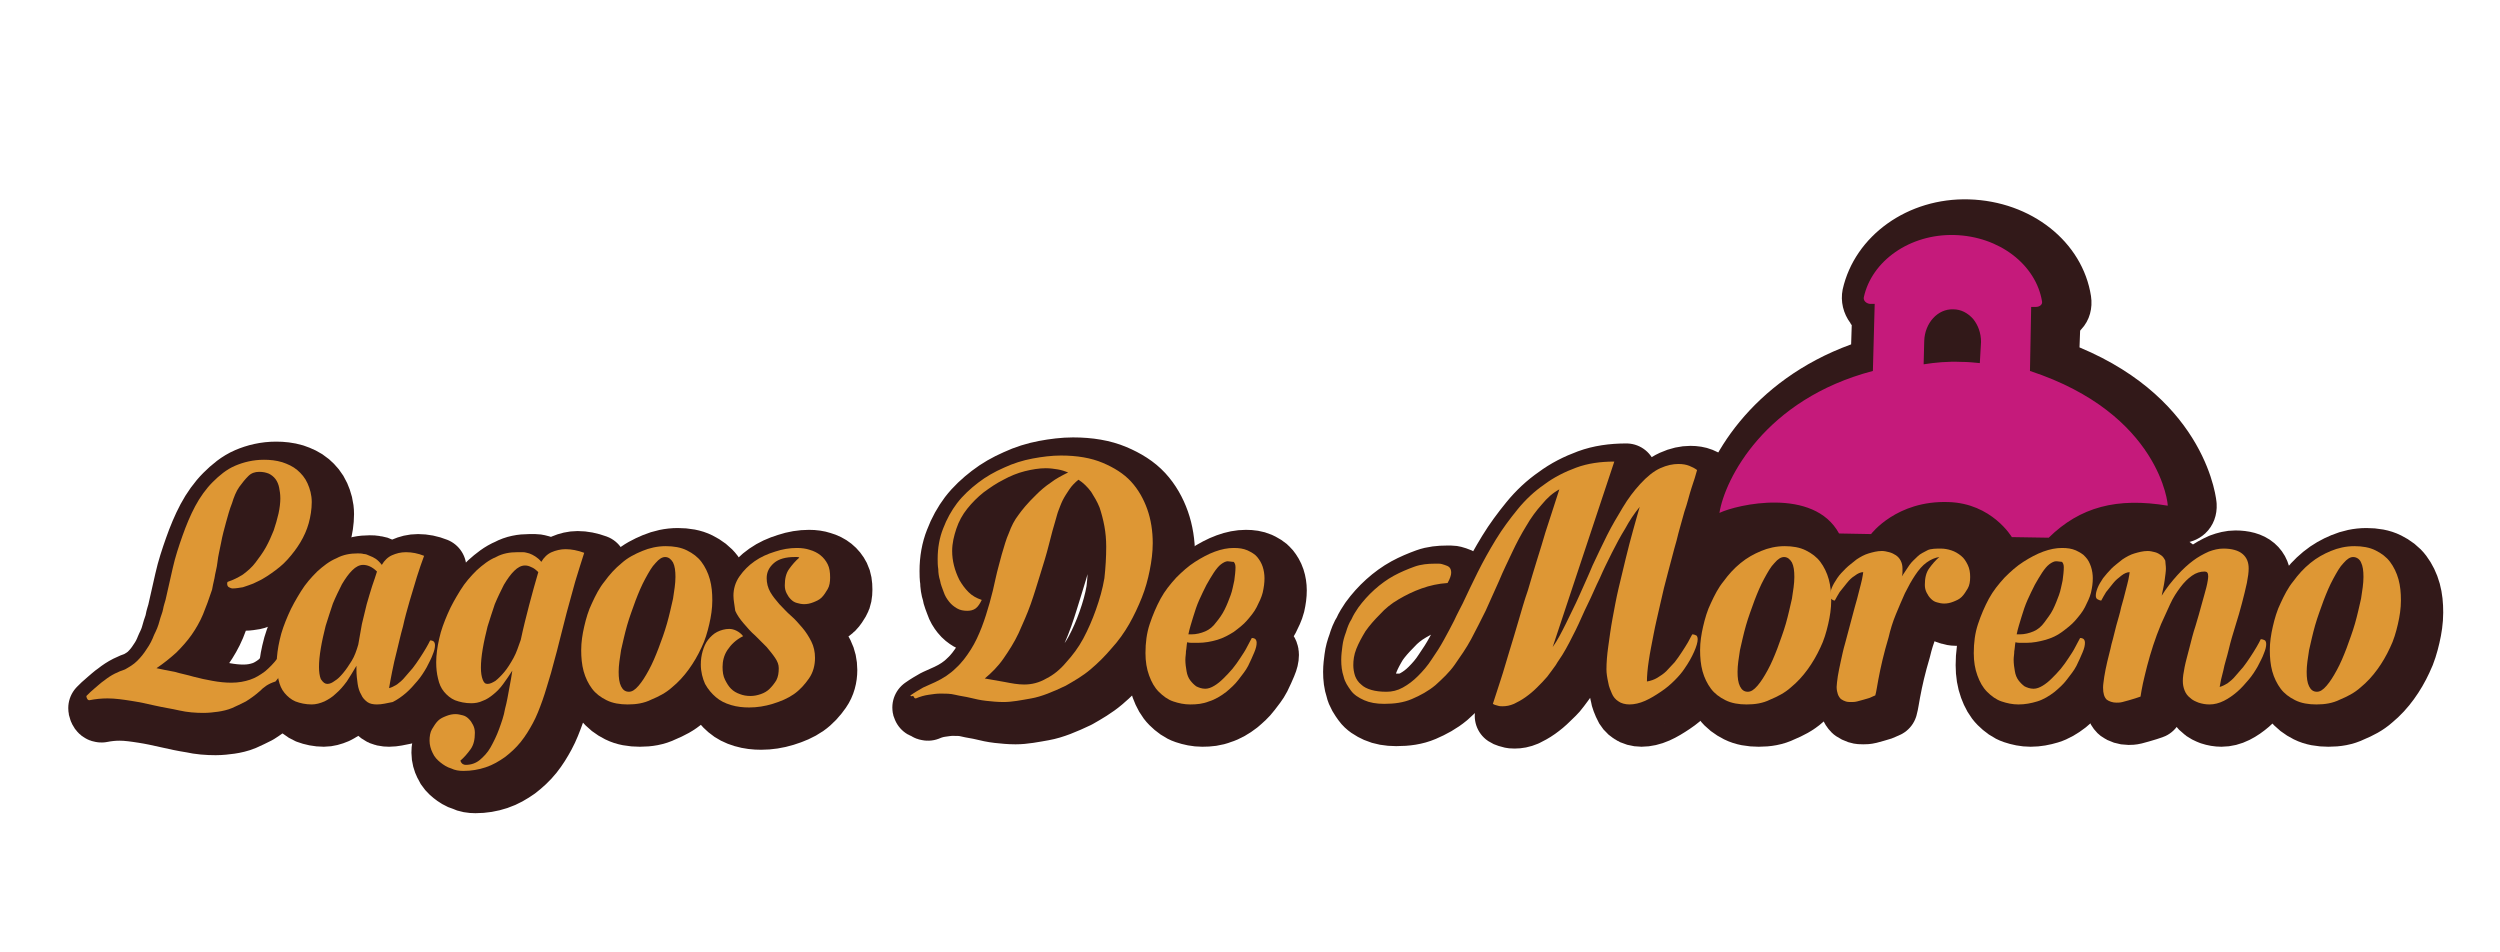 <?xml version="1.0" encoding="utf-8"?>
<!-- Generator: Adobe Illustrator 22.0.1, SVG Export Plug-In . SVG Version: 6.00 Build 0)  -->
<svg version="1.0" id="Capa_1" xmlns="http://www.w3.org/2000/svg" xmlns:xlink="http://www.w3.org/1999/xlink" x="0px" y="0px"
	 viewBox="0 0 413.8 157.5" style="enable-background:new 0 0 413.8 157.5;" xml:space="preserve">
<style type="text/css">
	.st0{fill:#321919;}
	.st1{fill:#321919;stroke:#321919;stroke-width:10;stroke-linecap:round;stroke-linejoin:round;stroke-miterlimit:10;}
	.st2{fill:#DE9734;}
	.st3{fill:#C51A7B;}
</style>
<g>
	<path class="st0" d="M281.2,83.1l1.4,21.8c0,0,65.9-1.3,67.1-1.5c1.2-0.3,6.9-23.1,6.9-23.1L281.2,83.1z"/>
	<path class="st0" d="M306.6,94.2c-2.1-0.1-4.1-1.3-5.1-3.1c-0.8-1.5-3.2-1.9-5-2c-3.3-0.1-6.3,0.8-6.9,1.1
		c-0.9,0.4-1.8,0.6-2.8,0.6c-1.2,0-2.4-0.4-3.4-1.2c-1.8-1.3-2.7-3.5-2.4-5.6c1.2-7.9,8.9-21,25.4-27l0.1-3.2
		c-0.1-0.1-0.2-0.2-0.2-0.3c-1.2-1.6-1.7-3.6-1.3-5.6c2-8.9,10.8-15.2,20.9-14.9c10.3,0.3,18.8,7,20.2,16c0.3,2-0.2,4-1.6,5.5
		c-0.1,0.1-0.2,0.2-0.2,0.3l-0.1,2.7c21.1,8.8,22.7,25.2,22.7,25.9c0.1,1.8-0.5,3.6-1.9,4.9c-1.2,1.1-2.7,1.6-4.2,1.6
		c-0.3,0-0.5,0-0.8-0.1c-1.3-0.2-2.6-0.3-3.8-0.4c-4.6-0.1-7.8,1.1-10.8,4c-1.1,1.1-2.7,1.7-4.3,1.7c0,0-6.1-0.1-6.1-0.1
		c-2-0.1-3.9-1.2-5-2.9c-0.1-0.2-1.9-2.8-5.6-2.9c-5.2-0.2-7.8,2.9-7.9,3c-1.2,1.5-2.9,2.3-4.8,2.3
		C311.9,94.3,306.6,94.2,306.6,94.2"/>
	<g>
		<g>
			<path class="st1" d="M45,116.4c-0.8,0.7-1.5,1.2-2.3,1.7c-0.8,0.4-1.6,0.8-2.3,1.1s-1.6,0.5-2.3,0.6s-1.6,0.2-2.4,0.2
				c-1.3,0-2.7-0.1-4-0.4c-1.3-0.2-2.7-0.5-4-0.8c-1.3-0.3-2.7-0.6-4-0.8c-1.3-0.2-2.6-0.4-3.9-0.4c-1,0-2,0.1-3,0.3
				c-0.2,0-0.3-0.1-0.4-0.3c-0.1-0.2-0.1-0.3-0.1-0.4c0.4-0.4,0.9-0.9,1.4-1.3s1-0.9,1.6-1.3c0.5-0.4,1.1-0.8,1.7-1.1
				c0.6-0.3,1.1-0.5,1.7-0.7c0.7-0.4,1.4-0.8,2-1.4c0.6-0.6,1.1-1.2,1.6-2c0.5-0.7,0.9-1.5,1.2-2.3c0.4-0.8,0.7-1.5,0.9-2.3
				s0.5-1.4,0.6-2s0.3-1.1,0.4-1.5c0.4-1.7,0.8-3.5,1.2-5.3c0.4-1.8,1-3.6,1.6-5.3c0.6-1.7,1.3-3.4,2.1-4.9c0.8-1.5,1.8-2.9,2.9-4
				s2.3-2.1,3.7-2.7s3-1,4.8-1c1,0,2,0.1,3,0.4c0.9,0.3,1.8,0.7,2.5,1.3c0.7,0.6,1.3,1.3,1.7,2.2c0.4,0.9,0.7,1.9,0.7,3.1
				c0,1.2-0.2,2.4-0.5,3.5c-0.3,1.1-0.8,2.2-1.4,3.2s-1.3,1.9-2.1,2.8c-0.8,0.9-1.7,1.6-2.7,2.3c-0.4,0.3-0.9,0.6-1.4,0.9
				c-0.5,0.3-1,0.5-1.6,0.8c-0.5,0.2-1.1,0.4-1.7,0.6c-0.6,0.1-1.2,0.2-1.7,0.2c-0.2,0-0.4-0.1-0.6-0.2c-0.2-0.1-0.3-0.3-0.3-0.6
				c0-0.1,0-0.2,0.1-0.3c0.9-0.3,1.7-0.7,2.5-1.2c0.8-0.6,1.5-1.2,2.1-2s1.2-1.6,1.7-2.5c0.5-0.9,0.9-1.8,1.3-2.8
				c0.3-0.9,0.6-1.9,0.8-2.8c0.2-0.9,0.3-1.8,0.3-2.5c0-0.7-0.1-1.3-0.2-1.8s-0.3-1-0.6-1.4c-0.3-0.4-0.7-0.7-1.1-0.9
				c-0.5-0.2-1-0.3-1.6-0.3c-0.7,0-1.3,0.2-1.8,0.7c-0.5,0.5-1,1.1-1.5,1.8s-0.9,1.7-1.2,2.7c-0.4,1-0.7,2.1-1,3.2s-0.6,2.2-0.8,3.3
				c-0.2,1.1-0.5,2.2-0.6,3.2s-0.4,1.9-0.5,2.7c-0.2,0.8-0.3,1.4-0.4,1.9c-0.5,1.5-1,2.9-1.5,4.1c-0.5,1.2-1.2,2.4-1.9,3.4
				s-1.6,2-2.5,2.9c-1,0.9-2.1,1.8-3.3,2.6c0.9,0.2,1.9,0.4,3,0.6c1,0.3,2.1,0.5,3.1,0.8c1.1,0.3,2.1,0.5,3.2,0.7
				c1.1,0.2,2.1,0.3,3.1,0.3c1.2,0,2.2-0.2,3.1-0.5c0.9-0.3,1.7-0.8,2.5-1.4c0.7-0.6,1.4-1.3,2-2.1c0.6-0.8,1.1-1.7,1.6-2.7
				c0.3,0,0.5,0.1,0.7,0.2c0.1,0.1,0.2,0.3,0.2,0.6c0,0.4-0.1,0.9-0.3,1.5c-0.2,0.6-0.5,1.3-1,2c-0.4,0.7-0.9,1.5-1.5,2.2
				C46.3,115.2,45.6,115.8,45,116.4z"/>
			<path class="st1" d="M64.4,118.6c-0.6,0-1.2-0.1-1.6-0.4c-0.4-0.3-0.8-0.7-1-1.2c-0.3-0.5-0.5-1.1-0.6-1.8
				c-0.1-0.7-0.2-1.5-0.2-2.3v-0.7c-0.5,0.9-1.1,1.8-1.6,2.6c-0.6,0.8-1.1,1.4-1.8,2c-0.6,0.6-1.3,1-1.9,1.3
				c-0.7,0.3-1.4,0.5-2.1,0.5c-1,0-1.9-0.2-2.7-0.5c-0.7-0.3-1.3-0.8-1.8-1.4c-0.5-0.6-0.8-1.3-1-2.2c-0.2-0.8-0.3-1.7-0.3-2.7
				c0-1.2,0.2-2.6,0.5-3.9c0.3-1.4,0.8-2.7,1.4-4.1c0.6-1.4,1.3-2.6,2.1-3.9s1.7-2.3,2.7-3.3c1-0.9,2-1.7,3.2-2.2
				c1.1-0.6,2.3-0.8,3.5-0.8c0.3,0,0.7,0,1,0.1c0.3,0,0.6,0.1,1,0.3c0.3,0.1,0.7,0.3,1,0.5c0.3,0.2,0.7,0.6,1,1
				c0.4-0.7,1-1.3,1.7-1.6c0.7-0.3,1.4-0.5,2.3-0.5c1,0,2,0.2,3,0.6c-0.4,1.1-0.8,2.2-1.2,3.5c-0.4,1.3-0.8,2.7-1.2,4
				c-0.4,1.4-0.8,2.8-1.1,4.2c-0.4,1.4-0.7,2.8-1,4s-0.6,2.4-0.8,3.5c-0.2,1.1-0.4,2-0.5,2.7c0.4-0.1,0.8-0.3,1.3-0.6
				c0.4-0.3,0.9-0.7,1.3-1.2c0.4-0.5,0.9-1,1.3-1.5s0.8-1.1,1.2-1.7c0.4-0.6,0.7-1.1,1-1.6c0.3-0.5,0.5-0.9,0.7-1.3
				c0.3,0,0.5,0.1,0.6,0.2c0.1,0.1,0.2,0.3,0.2,0.6c0,0.4-0.1,0.9-0.4,1.6c-0.2,0.6-0.6,1.3-1,2.1c-0.4,0.7-0.9,1.5-1.5,2.2
				s-1.2,1.4-1.9,2s-1.4,1.1-2.2,1.5C66,118.4,65.2,118.6,64.4,118.6z M56.2,115.2c0.4,0,0.8-0.2,1.2-0.5c0.5-0.3,0.9-0.7,1.4-1.3
				c0.5-0.6,0.9-1.2,1.4-2s0.8-1.7,1.1-2.7c0.2-1.1,0.4-2.3,0.6-3.4c0.3-1.1,0.5-2.2,0.8-3.3c0.3-1.1,0.6-2,0.9-3
				c0.3-0.9,0.6-1.7,0.8-2.4c-0.8-0.8-1.6-1.1-2.3-1.1c-0.6,0-1.2,0.3-1.8,0.9c-0.6,0.6-1.1,1.3-1.7,2.3c-0.5,1-1,2-1.5,3.2
				c-0.4,1.2-0.8,2.4-1.2,3.7c-0.3,1.2-0.6,2.5-0.8,3.7c-0.2,1.2-0.3,2.2-0.3,3.1c0,0.8,0.1,1.5,0.3,2
				C55.5,115,55.8,115.2,56.2,115.2z"/>
			<path class="st1" d="M79.1,128.6c0.9,0,1.7-0.3,2.3-0.8s1.3-1.2,1.8-2.1c0.5-0.9,1-1.9,1.4-3s0.8-2.2,1-3.4
				c0.3-1.1,0.5-2.3,0.7-3.4s0.4-2.1,0.5-2.9c-0.5,0.8-1,1.5-1.5,2.2c-0.5,0.7-1.1,1.3-1.6,1.7c-0.6,0.5-1.2,0.9-1.8,1.1
				c-0.6,0.3-1.3,0.4-1.9,0.4c-1,0-1.9-0.2-2.7-0.5c-0.7-0.3-1.3-0.8-1.8-1.4c-0.5-0.6-0.8-1.3-1-2.2c-0.2-0.8-0.3-1.7-0.3-2.7
				c0-1.2,0.2-2.6,0.5-3.9c0.3-1.4,0.8-2.7,1.4-4.1c0.6-1.4,1.3-2.6,2.1-3.9s1.7-2.3,2.7-3.3c1-0.9,2-1.7,3.2-2.2
				c1.1-0.6,2.3-0.8,3.5-0.8c0.3,0,0.7,0,1,0c0.3,0,0.6,0.1,1,0.2c0.3,0.1,0.7,0.3,1,0.5c0.3,0.2,0.7,0.5,1,0.9
				c0.4-0.7,1-1.3,1.7-1.6c0.7-0.3,1.5-0.5,2.3-0.5c1,0,2,0.2,3.1,0.6c-0.5,1.5-1,3.2-1.5,4.8c-0.5,1.7-0.9,3.4-1.4,5.1
				c-0.4,1.7-0.9,3.4-1.3,5.1c-0.4,1.7-0.9,3.3-1.3,4.9c-0.5,1.6-0.9,3.1-1.4,4.5c-0.5,1.4-1,2.7-1.6,3.8c-0.6,1.1-1.2,2.1-2,3.1
				s-1.7,1.8-2.6,2.5c-1,0.7-2,1.3-3.2,1.7c-1.2,0.4-2.4,0.6-3.7,0.6c-0.7,0-1.4-0.1-2-0.4c-0.7-0.2-1.3-0.6-1.8-1
				c-0.5-0.4-1-0.9-1.3-1.6c-0.3-0.6-0.5-1.3-0.5-2c0-0.7,0.1-1.4,0.4-1.9c0.3-0.5,0.6-1,1-1.4c0.4-0.4,0.9-0.6,1.4-0.8
				c0.5-0.2,1-0.3,1.5-0.3c0.4,0,0.8,0.1,1.2,0.2c0.4,0.1,0.7,0.3,1,0.6c0.3,0.3,0.5,0.6,0.7,1s0.3,0.8,0.3,1.3c0,1.1-0.2,2-0.7,2.7
				c-0.5,0.7-1.1,1.4-1.7,1.9C78.4,128.5,78.8,128.6,79.1,128.6z M88.2,107.9c0.4-1.9,0.9-3.9,1.4-5.8c0.5-1.9,1-3.7,1.5-5.4
				c-0.4-0.4-0.8-0.7-1.1-0.8c-0.4-0.2-0.7-0.3-1.1-0.3c-0.6,0-1.2,0.3-1.8,0.9c-0.6,0.6-1.1,1.3-1.7,2.3c-0.5,1-1,2-1.5,3.2
				c-0.4,1.2-0.8,2.4-1.2,3.7c-0.3,1.2-0.6,2.5-0.8,3.7c-0.2,1.2-0.3,2.2-0.3,3.1c0,0.8,0.1,1.5,0.3,2c0.2,0.5,0.4,0.7,0.8,0.7
				c0.4,0,0.8-0.2,1.3-0.5c0.5-0.4,1-0.9,1.5-1.5c0.5-0.6,1-1.4,1.5-2.3C87.5,110,87.8,109,88.2,107.9z"/>
			<path class="st1" d="M105.9,118.6c-1.3,0-2.5-0.2-3.5-0.7c-1-0.5-1.8-1.1-2.4-1.9c-0.6-0.8-1.1-1.8-1.4-2.9s-0.4-2.3-0.4-3.5
				c0-1.3,0.2-2.6,0.5-3.9c0.3-1.3,0.7-2.7,1.3-3.9c0.6-1.3,1.2-2.5,2.1-3.6c0.8-1.1,1.7-2.1,2.8-3c1-0.9,2.2-1.5,3.4-2
				c1.2-0.5,2.5-0.8,3.9-0.8c1.3,0,2.5,0.2,3.5,0.7c1,0.5,1.8,1.1,2.4,1.9c0.6,0.8,1.1,1.8,1.4,2.9c0.3,1.1,0.4,2.2,0.4,3.5
				c0,1.3-0.2,2.6-0.5,3.9c-0.3,1.3-0.7,2.7-1.3,3.9c-0.6,1.3-1.3,2.5-2.1,3.6c-0.8,1.1-1.7,2.1-2.8,3c-1,0.9-2.2,1.5-3.4,2
				C108.6,118.4,107.3,118.6,105.9,118.6z M112.1,94.2c-0.5,0-1,0.3-1.6,1c-0.6,0.6-1.1,1.5-1.7,2.6s-1.1,2.3-1.6,3.6
				c-0.5,1.4-1,2.7-1.4,4.1c-0.4,1.4-0.7,2.8-1,4.1c-0.2,1.3-0.4,2.5-0.4,3.6c0,1,0.1,1.8,0.4,2.4c0.3,0.6,0.7,0.9,1.3,0.9
				c0.5,0,1-0.3,1.6-1s1.1-1.5,1.7-2.6c0.6-1.1,1.1-2.3,1.6-3.6s1-2.7,1.4-4.1c0.4-1.4,0.7-2.8,1-4.1c0.2-1.3,0.4-2.5,0.4-3.6
				c0-1-0.1-1.8-0.4-2.4C113.1,94.6,112.7,94.2,112.1,94.2z"/>
			<path class="st1" d="M123.4,100.6c0-1.1,0.3-2.2,1-3.2c0.7-1,1.5-1.8,2.5-2.5c1-0.7,2.1-1.2,3.4-1.6c1.2-0.4,2.4-0.6,3.6-0.6
				c0.8,0,1.5,0.1,2.1,0.3c0.7,0.2,1.3,0.5,1.8,0.9c0.5,0.4,0.9,0.9,1.2,1.5c0.3,0.6,0.4,1.3,0.4,2.2c0,0.7-0.1,1.4-0.4,1.9
				c-0.3,0.5-0.6,1-1,1.4c-0.4,0.4-0.9,0.6-1.4,0.8c-0.5,0.2-1,0.3-1.5,0.3c-0.4,0-0.9-0.1-1.2-0.2c-0.4-0.1-0.7-0.3-1-0.6
				c-0.3-0.3-0.5-0.6-0.7-1s-0.3-0.8-0.3-1.3c0-1.1,0.2-2,0.7-2.7c0.5-0.7,1.1-1.4,1.7-1.9c-0.1-0.1-0.3-0.1-0.4-0.1
				c-0.1,0-0.3,0-0.4,0c-1.4,0-2.6,0.3-3.4,1c-0.8,0.7-1.2,1.5-1.2,2.5c0,0.8,0.2,1.6,0.6,2.3c0.4,0.7,0.9,1.3,1.5,2
				c0.6,0.6,1.2,1.3,1.9,1.9s1.3,1.3,1.9,2c0.6,0.7,1.1,1.5,1.5,2.3s0.6,1.7,0.6,2.7c0,1.2-0.3,2.4-1,3.4s-1.5,1.9-2.5,2.6
				c-1,0.7-2.2,1.2-3.5,1.6c-1.3,0.4-2.6,0.6-3.9,0.6c-1,0-2-0.1-3-0.4c-1-0.3-1.8-0.7-2.5-1.3c-0.7-0.6-1.3-1.3-1.8-2.2
				c-0.4-0.9-0.7-2-0.7-3.2c0-0.8,0.1-1.5,0.3-2.2s0.5-1.4,0.9-1.9s0.9-1,1.5-1.3c0.6-0.3,1.3-0.5,2-0.5c0.4,0,0.8,0.1,1.2,0.3
				s0.8,0.5,1.1,0.9c-1.2,0.6-2,1.4-2.6,2.3s-0.8,1.9-0.8,2.8c0,0.8,0.1,1.5,0.4,2.1c0.3,0.6,0.6,1.1,1,1.5c0.4,0.4,0.9,0.7,1.5,0.9
				c0.5,0.2,1.1,0.3,1.7,0.3c0.6,0,1.1-0.1,1.7-0.3c0.6-0.2,1.1-0.5,1.5-0.9c0.4-0.4,0.8-0.9,1.1-1.4c0.3-0.6,0.4-1.2,0.4-2
				c0-0.6-0.2-1.1-0.6-1.7s-0.9-1.2-1.4-1.8c-0.6-0.6-1.2-1.2-1.9-1.9c-0.7-0.6-1.3-1.3-1.9-2c-0.6-0.7-1.1-1.4-1.4-2.1
				C123.6,102.2,123.4,101.4,123.4,100.6z"/>
			<path class="st1" d="M152.7,117.1c0.7-0.5,1.4-0.9,2.1-1.3c0.7-0.3,1.3-0.6,2-0.9c1.3-0.6,2.5-1.4,3.4-2.3c1-0.9,1.8-2,2.5-3.1
				c0.7-1.1,1.3-2.4,1.8-3.7c0.5-1.3,0.9-2.6,1.3-4s0.7-2.7,1-4.1c0.3-1.4,0.7-2.7,1-3.9c0.4-1.3,0.7-2.5,1.2-3.6
				c0.4-1.1,0.9-2.1,1.6-3c0.2-0.3,0.6-0.8,1.1-1.4c0.5-0.6,1.1-1.2,1.8-1.9c0.7-0.7,1.5-1.4,2.4-2c0.9-0.7,1.9-1.2,2.9-1.7
				c-0.5-0.2-1.1-0.4-1.7-0.5c-0.6-0.1-1.3-0.2-2-0.2c-1.1,0-2.3,0.2-3.5,0.5c-1.2,0.3-2.4,0.8-3.5,1.4c-1.2,0.6-2.2,1.3-3.3,2.1
				c-1,0.8-1.9,1.7-2.7,2.7c-0.8,1-1.4,2.1-1.8,3.3c-0.4,1.2-0.7,2.4-0.7,3.7c0,0.8,0.1,1.6,0.3,2.4c0.2,0.8,0.5,1.6,0.9,2.4
				c0.4,0.7,0.9,1.4,1.5,2c0.6,0.6,1.3,1,2.2,1.3c-0.3,0.6-0.6,1.1-1,1.4c-0.4,0.3-0.9,0.4-1.4,0.4c-0.6,0-1.2-0.1-1.7-0.4
				c-0.5-0.3-0.9-0.6-1.3-1.1c-0.4-0.5-0.7-1-0.9-1.6s-0.5-1.2-0.6-1.9c-0.2-0.6-0.3-1.3-0.3-1.9c-0.1-0.6-0.1-1.2-0.1-1.7
				c0-1.8,0.3-3.5,0.9-5c0.6-1.6,1.4-3,2.3-4.2c1-1.3,2.2-2.4,3.5-3.4c1.3-1,2.7-1.8,4.3-2.5c1.5-0.7,3.1-1.2,4.7-1.5
				c1.6-0.3,3.2-0.5,4.7-0.5c2.7,0,5,0.4,6.9,1.2c1.9,0.8,3.5,1.8,4.7,3.1c1.2,1.3,2.1,2.9,2.7,4.6s0.9,3.6,0.9,5.6
				c0,1.5-0.2,3-0.5,4.5c-0.3,1.5-0.7,3-1.3,4.5c-0.6,1.5-1.3,3-2.1,4.4c-0.8,1.4-1.8,2.8-2.9,4c-1.1,1.3-2.2,2.4-3.5,3.5
				s-2.7,1.9-4.1,2.7c-2.1,1-4,1.8-5.7,2.1s-3.2,0.6-4.6,0.6c-1,0-2-0.1-2.9-0.2c-0.9-0.1-1.8-0.3-2.6-0.5c-0.8-0.2-1.7-0.3-2.5-0.5
				s-1.6-0.2-2.4-0.2c-0.7,0-1.3,0.1-2,0.2c-0.7,0.1-1.4,0.3-2.1,0.6c-0.2,0-0.3-0.1-0.3-0.2c-0.1-0.1-0.1-0.2-0.2-0.2
				C152.7,117.3,152.7,117.2,152.7,117.1z M185.1,92.5c0-1.2-0.1-2.3-0.3-3.4c-0.2-1.1-0.5-2.2-0.8-3.1c-0.4-1-0.9-1.8-1.4-2.6
				c-0.6-0.8-1.3-1.5-2.1-2c-0.6,0.5-1.1,1-1.5,1.6c-0.4,0.6-0.8,1.2-1.1,1.8c-0.3,0.6-0.5,1.2-0.7,1.7c-0.2,0.5-0.3,1-0.4,1.3
				c-0.4,1.3-0.8,2.8-1.2,4.4c-0.4,1.6-0.9,3.2-1.4,4.8s-1,3.3-1.6,5c-0.6,1.7-1.3,3.2-2,4.8c-0.7,1.5-1.6,2.9-2.5,4.2
				c-0.9,1.3-2,2.4-3.1,3.3c1.2,0.2,2.3,0.4,3.4,0.6c1,0.2,2.1,0.4,3.1,0.4c1.3,0,2.5-0.3,3.7-1c1.2-0.6,2.3-1.5,3.3-2.7
				c1-1.1,2-2.4,2.8-3.9c0.8-1.5,1.5-3.1,2.1-4.8c0.6-1.7,1.1-3.4,1.4-5.2C185,95.9,185.1,94.2,185.1,92.5z"/>
			<path class="st1" d="M200.3,108.4c-0.3,0-0.6,0-0.9,0c-0.3,0-0.6,0-0.9-0.1c-0.1,0.5-0.1,1-0.2,1.5c0,0.5-0.1,0.9-0.1,1.4
				c0,0.7,0.1,1.3,0.2,1.9c0.1,0.6,0.3,1.1,0.6,1.5c0.3,0.4,0.6,0.7,1,1c0.4,0.2,0.9,0.4,1.5,0.4c0.5,0,1-0.2,1.5-0.5
				c0.5-0.3,1-0.7,1.5-1.2c0.5-0.5,1-1,1.5-1.6s0.9-1.2,1.3-1.8c0.4-0.6,0.8-1.2,1.1-1.8c0.3-0.6,0.6-1.1,0.8-1.5
				c0.3,0,0.5,0.1,0.6,0.2c0.1,0.1,0.2,0.3,0.2,0.6c0,0.4-0.1,0.9-0.4,1.6s-0.6,1.4-1,2.2c-0.4,0.8-1,1.5-1.6,2.3s-1.3,1.4-2,2
				c-0.9,0.7-1.9,1.3-2.9,1.6c-1,0.4-2,0.5-3.1,0.5c-1,0-1.9-0.2-2.8-0.5c-0.9-0.3-1.7-0.9-2.4-1.6c-0.7-0.7-1.2-1.6-1.6-2.7
				c-0.4-1.1-0.6-2.3-0.6-3.7c0-1.7,0.2-3.3,0.7-4.8c0.5-1.5,1.1-2.9,1.8-4.2c0.7-1.3,1.6-2.4,2.6-3.5c1-1,2-1.9,3.1-2.6
				c1.1-0.7,2.2-1.3,3.3-1.7c1.1-0.4,2.1-0.6,3.1-0.6c0.9,0,1.6,0.1,2.3,0.4c0.6,0.3,1.2,0.6,1.6,1.1s0.7,1,0.9,1.6
				c0.2,0.6,0.3,1.3,0.3,1.9c0,0.8-0.1,1.5-0.3,2.4c-0.2,0.8-0.6,1.6-1,2.4c-0.4,0.8-1,1.5-1.6,2.2c-0.6,0.7-1.4,1.3-2.2,1.9
				c-0.8,0.5-1.7,1-2.7,1.3S201.4,108.4,200.3,108.4z M205.2,94.9c-0.3,0-0.7,0.2-1.1,0.5c-0.4,0.3-0.8,0.8-1.2,1.4
				c-0.4,0.6-0.8,1.3-1.2,2c-0.4,0.8-0.8,1.6-1.2,2.5c-0.4,0.9-0.7,1.8-1,2.8c-0.3,1-0.6,1.9-0.8,2.9h0.5c0.8,0,1.6-0.2,2.3-0.5
				s1.3-0.8,1.8-1.5c0.5-0.6,1-1.3,1.4-2.1c0.4-0.8,0.7-1.6,1-2.4c0.3-0.8,0.4-1.6,0.6-2.4c0.1-0.8,0.2-1.5,0.2-2.2
				c0-0.4-0.1-0.7-0.3-0.9C205.8,95,205.5,94.9,205.2,94.9z"/>
			<path class="st1" d="M267.9,112.8c0-1.1,0.1-2.4,0.3-3.8c0.2-1.4,0.4-3,0.7-4.6c0.3-1.6,0.6-3.3,1-5c0.4-1.7,0.8-3.4,1.2-5
				c0.4-1.6,0.8-3.2,1.2-4.6c0.4-1.5,0.8-2.8,1.1-3.9c-0.9,1.1-1.7,2.3-2.4,3.6c-0.8,1.3-1.5,2.6-2.2,4c-0.7,1.4-1.4,2.8-2,4.2
				c-0.7,1.4-1.3,2.9-2,4.3c-0.7,1.4-1.3,2.9-2,4.3c-0.7,1.4-1.4,2.8-2.2,4.1c-0.3,0.5-0.7,1-1.1,1.7c-0.4,0.6-0.9,1.2-1.4,1.9
				s-1.1,1.2-1.7,1.8c-0.6,0.6-1.2,1.1-1.9,1.6s-1.3,0.8-1.9,1.1c-0.7,0.3-1.3,0.4-1.9,0.4c-0.3,0-0.5,0-0.8-0.1
				c-0.3-0.1-0.5-0.1-0.8-0.3c0.4-1.2,0.8-2.5,1.3-4c0.5-1.5,0.9-3,1.4-4.6c0.5-1.6,1-3.3,1.5-5c0.5-1.7,1-3.5,1.6-5.2
				c0.5-1.7,1-3.4,1.5-5c0.5-1.6,1-3.2,1.4-4.6c0.5-1.5,0.9-2.8,1.3-4c0.4-1.2,0.7-2.2,1-3.1c-1.1,0.6-2,1.4-2.9,2.5
				s-1.8,2.2-2.6,3.6c-0.8,1.3-1.6,2.8-2.3,4.3c-0.7,1.5-1.5,3.1-2.2,4.8c-0.7,1.6-1.5,3.3-2.2,4.9c-0.8,1.6-1.6,3.2-2.4,4.7
				c-0.8,1.5-1.8,2.9-2.7,4.2s-2.1,2.4-3.2,3.4c-1.2,1-2.5,1.7-3.9,2.3c-1.4,0.6-2.9,0.8-4.6,0.8c-1.3,0-2.4-0.2-3.3-0.6
				c-0.9-0.4-1.7-0.9-2.2-1.6s-1-1.4-1.2-2.3c-0.3-0.9-0.4-1.8-0.4-2.8c0-0.8,0.1-1.5,0.2-2.3c0.1-0.8,0.3-1.5,0.6-2.3
				c0.2-0.7,0.5-1.5,0.9-2.1c0.3-0.7,0.7-1.3,1.1-1.9c0.8-1.1,1.7-2.1,2.7-3c1-0.9,2.1-1.7,3.2-2.3c1.1-0.6,2.3-1.1,3.4-1.5
				s2.3-0.5,3.3-0.5c0.2,0,0.5,0,0.8,0c0.3,0,0.6,0.1,0.9,0.2c0.3,0.1,0.6,0.2,0.8,0.4s0.3,0.5,0.3,0.9c0,0.4-0.2,1-0.6,1.7
				c-1.5,0.1-2.9,0.4-4.3,0.9s-2.6,1.1-3.8,1.8c-1.2,0.7-2.2,1.5-3.1,2.5c-0.9,0.9-1.7,1.8-2.4,2.8c-0.6,1-1.1,1.9-1.5,2.9
				c-0.4,1-0.5,1.9-0.5,2.7c0,0.6,0.1,1.2,0.3,1.8c0.2,0.5,0.5,1,1,1.4c0.4,0.4,1,0.7,1.7,0.9c0.7,0.2,1.5,0.3,2.5,0.3
				c0.9,0,1.8-0.2,2.7-0.7c0.9-0.5,1.7-1.1,2.5-1.9c0.8-0.8,1.6-1.7,2.3-2.8c0.7-1,1.4-2.1,2-3.2c0.6-1.1,1.2-2.2,1.7-3.2
				c0.5-1.1,1-2,1.4-2.8c0.8-1.7,1.6-3.4,2.5-5.2c0.9-1.8,1.9-3.6,3-5.4c1.1-1.8,2.3-3.4,3.6-5c1.3-1.6,2.8-3,4.4-4.1
				c1.6-1.2,3.4-2.1,5.3-2.8c1.9-0.7,4-1,6.3-1l-10.2,30.7c0.8-1.1,1.5-2.5,2.2-3.9c0.7-1.5,1.5-3,2.2-4.6c0.7-1.6,1.5-3.3,2.2-5
				c0.8-1.7,1.6-3.4,2.4-5c0.8-1.6,1.7-3.1,2.6-4.6s1.8-2.7,2.9-3.9c1.1-1.2,2.2-2.1,3.3-2.6s2.1-0.7,3-0.7c0.7,0,1.3,0.1,1.8,0.3
				c0.5,0.2,0.9,0.4,1.3,0.7c-0.2,0.8-0.5,1.7-0.9,2.9s-0.7,2.6-1.2,4c-0.4,1.5-0.9,3.1-1.3,4.8c-0.5,1.7-0.9,3.4-1.4,5.2
				c-0.5,1.8-0.9,3.5-1.3,5.3c-0.4,1.8-0.8,3.4-1.1,5c-0.3,1.6-0.6,3-0.8,4.4c-0.2,1.3-0.3,2.5-0.3,3.4c0.6-0.1,1.2-0.3,1.7-0.6
				c0.5-0.3,1.1-0.7,1.5-1.1c0.5-0.5,0.9-1,1.4-1.5c0.4-0.5,0.8-1.1,1.2-1.7c0.4-0.6,0.7-1.1,1-1.6c0.3-0.5,0.5-1,0.7-1.3
				c0.3,0,0.5,0.1,0.7,0.2c0.1,0.1,0.2,0.3,0.2,0.6c0,0.5-0.2,1.2-0.6,2.1c-0.4,0.9-0.9,1.8-1.6,2.8c-0.4,0.6-0.9,1.2-1.6,1.9
				c-0.7,0.7-1.4,1.3-2.3,1.9s-1.7,1.1-2.6,1.5c-0.9,0.4-1.8,0.6-2.6,0.6c-0.7,0-1.4-0.2-1.8-0.5c-0.5-0.3-0.9-0.8-1.1-1.3
				s-0.5-1.1-0.6-1.8C268,114.1,267.9,113.4,267.9,112.8z"/>
			<path class="st1" d="M291.1,118.6c-1.3,0-2.5-0.2-3.5-0.7c-1-0.5-1.8-1.1-2.4-1.9c-0.6-0.8-1.1-1.8-1.4-2.9
				c-0.3-1.1-0.4-2.3-0.4-3.5c0-1.3,0.2-2.6,0.5-3.9c0.3-1.3,0.7-2.7,1.3-3.9c0.6-1.3,1.2-2.5,2.1-3.6c0.8-1.1,1.7-2.1,2.8-3
				s2.2-1.5,3.4-2c1.2-0.5,2.5-0.8,3.9-0.8c1.3,0,2.5,0.2,3.5,0.7c1,0.5,1.8,1.1,2.4,1.9c0.6,0.8,1.1,1.8,1.4,2.9
				c0.3,1.1,0.4,2.2,0.4,3.5c0,1.3-0.2,2.6-0.5,3.9c-0.3,1.3-0.7,2.7-1.3,3.9c-0.6,1.3-1.3,2.5-2.1,3.6c-0.8,1.1-1.7,2.1-2.8,3
				c-1,0.9-2.2,1.5-3.4,2C293.8,118.4,292.5,118.6,291.1,118.6z M297.3,94.2c-0.5,0-1,0.3-1.6,1c-0.6,0.6-1.1,1.5-1.7,2.6
				s-1.1,2.3-1.6,3.6c-0.5,1.4-1,2.7-1.4,4.1c-0.4,1.4-0.7,2.8-1,4.1c-0.2,1.3-0.4,2.5-0.4,3.6c0,1,0.1,1.8,0.4,2.4
				c0.3,0.6,0.7,0.9,1.3,0.9c0.5,0,1-0.3,1.6-1s1.1-1.5,1.7-2.6c0.6-1.1,1.1-2.3,1.6-3.6c0.5-1.4,1-2.7,1.4-4.1s0.7-2.8,1-4.1
				c0.2-1.3,0.4-2.5,0.4-3.6c0-1-0.1-1.8-0.4-2.4C298.3,94.6,297.9,94.2,297.3,94.2z"/>
			<path class="st1" d="M323.2,92.8c0.6,0,1.2,0.1,1.8,0.3c0.6,0.2,1.1,0.5,1.6,0.9c0.5,0.4,0.8,0.9,1.1,1.5c0.3,0.6,0.4,1.3,0.4,2
				c0,0.7-0.1,1.4-0.4,1.9c-0.3,0.5-0.6,1-1,1.4c-0.4,0.4-0.9,0.6-1.4,0.8c-0.5,0.2-1,0.3-1.5,0.3c-0.4,0-0.9-0.1-1.2-0.2
				c-0.4-0.1-0.7-0.3-1-0.6c-0.3-0.3-0.5-0.6-0.7-1s-0.3-0.8-0.3-1.3c0-1.1,0.2-2,0.7-2.7c0.5-0.7,1.1-1.4,1.7-1.9
				c-0.7,0.1-1.4,0.4-2.1,0.9c-0.7,0.5-1.3,1.2-1.9,2.1c-0.6,0.9-1.1,1.8-1.7,3c-0.5,1.1-1,2.3-1.5,3.5s-0.9,2.5-1.2,3.8
				c-0.4,1.3-0.7,2.5-1,3.7c-0.3,1.2-0.5,2.3-0.7,3.3c-0.2,1-0.3,1.9-0.5,2.6c-0.2,0.1-0.5,0.2-0.9,0.4c-0.3,0.1-0.7,0.2-1,0.3
				c-0.4,0.1-0.7,0.2-1.1,0.3c-0.4,0.1-0.7,0.1-1,0.1c-0.3,0-0.6,0-0.9-0.1c-0.3-0.1-0.5-0.2-0.8-0.4c-0.2-0.2-0.4-0.5-0.5-0.8
				c-0.1-0.3-0.2-0.7-0.2-1.2c0-0.4,0.1-1,0.2-1.8c0.1-0.7,0.3-1.5,0.5-2.5c0.2-0.9,0.4-1.9,0.7-2.9c0.3-1,0.5-2,0.8-3
				c0.3-1,0.5-2,0.8-3c0.3-1,0.5-1.8,0.7-2.6c0.2-0.8,0.4-1.5,0.5-2c0.1-0.6,0.2-1,0.2-1.2c-0.4,0-0.9,0.2-1.4,0.6
				c-0.5,0.3-0.9,0.7-1.3,1.2c-0.4,0.5-0.8,1-1.2,1.5c-0.3,0.5-0.6,1-0.8,1.4c-0.2,0-0.4-0.1-0.5-0.2c-0.2-0.1-0.3-0.3-0.3-0.6
				c0-0.4,0.1-0.8,0.3-1.3c0.2-0.5,0.5-1,0.9-1.6s0.9-1.1,1.4-1.6s1.2-1,1.8-1.5c0.6-0.4,1.3-0.8,2-1s1.4-0.4,2.2-0.4
				c0.4,0,0.8,0.1,1.2,0.2c0.4,0.1,0.8,0.3,1.1,0.5c0.3,0.2,0.6,0.5,0.8,0.9c0.2,0.4,0.3,0.8,0.3,1.3c0,0.2,0,0.4,0,0.6
				c0,0.2,0,0.4-0.1,0.7c0.4-0.6,0.8-1.2,1.2-1.8c0.4-0.6,0.9-1,1.4-1.5s1.1-0.7,1.6-1S322.6,92.8,323.2,92.8z"/>
			<path class="st1" d="M337.4,108.4c-0.3,0-0.6,0-0.9,0c-0.3,0-0.6,0-0.9-0.1c-0.1,0.5-0.1,1-0.2,1.5c0,0.5-0.1,0.9-0.1,1.4
				c0,0.7,0.1,1.3,0.2,1.9c0.1,0.6,0.3,1.1,0.6,1.5c0.3,0.4,0.6,0.7,1,1c0.4,0.2,0.9,0.4,1.5,0.4c0.5,0,1-0.2,1.5-0.5
				c0.5-0.3,1-0.7,1.5-1.2c0.5-0.5,1-1,1.5-1.6c0.5-0.6,0.9-1.2,1.3-1.8c0.4-0.6,0.8-1.2,1.1-1.8c0.3-0.6,0.6-1.1,0.8-1.5
				c0.3,0,0.5,0.1,0.6,0.2c0.1,0.1,0.2,0.3,0.2,0.6c0,0.4-0.1,0.9-0.4,1.6s-0.6,1.4-1,2.2c-0.4,0.8-1,1.5-1.6,2.3s-1.3,1.4-2,2
				c-0.9,0.7-1.9,1.3-2.9,1.6s-2,0.5-3.1,0.5c-1,0-1.9-0.2-2.8-0.5c-0.9-0.3-1.7-0.9-2.4-1.6c-0.7-0.7-1.2-1.6-1.6-2.7
				c-0.4-1.1-0.6-2.3-0.6-3.7c0-1.7,0.2-3.3,0.7-4.8c0.5-1.5,1.1-2.9,1.8-4.2c0.7-1.3,1.6-2.4,2.6-3.5c1-1,2-1.9,3.1-2.6
				c1.1-0.7,2.2-1.3,3.3-1.7c1.1-0.4,2.1-0.6,3.1-0.6c0.9,0,1.6,0.1,2.3,0.4c0.6,0.3,1.2,0.6,1.6,1.1c0.4,0.4,0.7,1,0.9,1.6
				s0.3,1.3,0.3,1.9c0,0.8-0.1,1.5-0.3,2.4c-0.2,0.8-0.6,1.6-1,2.4c-0.4,0.8-1,1.5-1.6,2.2c-0.6,0.7-1.4,1.3-2.2,1.9s-1.7,1-2.7,1.3
				C339.5,108.2,338.5,108.4,337.4,108.4z M342.3,94.9c-0.3,0-0.7,0.2-1.1,0.5c-0.4,0.3-0.8,0.8-1.2,1.4s-0.8,1.3-1.2,2
				c-0.4,0.8-0.8,1.6-1.2,2.5c-0.4,0.9-0.7,1.8-1,2.8s-0.6,1.9-0.8,2.9h0.5c0.8,0,1.6-0.2,2.3-0.5s1.3-0.8,1.8-1.5s1-1.3,1.4-2.1
				c0.4-0.8,0.7-1.6,1-2.4c0.3-0.8,0.4-1.6,0.6-2.4c0.1-0.8,0.2-1.5,0.2-2.2c0-0.4-0.1-0.7-0.3-0.9C343,95,342.7,94.9,342.3,94.9z"
				/>
			<path class="st1" d="M360.5,96.1c0,0.5-0.1,1.1-0.2,1.9c-0.1,0.8-0.3,1.6-0.5,2.6c0.8-1.3,1.7-2.4,2.6-3.4s1.8-1.8,2.6-2.4
				s1.7-1.1,2.6-1.5c0.8-0.3,1.6-0.5,2.4-0.5c1.4,0,2.5,0.3,3.2,0.9c0.7,0.6,1,1.4,1,2.4c0,0.6-0.1,1.4-0.3,2.4
				c-0.2,1-0.5,2.1-0.8,3.3c-0.3,1.2-0.7,2.5-1.1,3.8c-0.4,1.3-0.8,2.6-1.1,3.9s-0.7,2.4-0.9,3.5c-0.3,1.1-0.5,2-0.6,2.7
				c0.4-0.1,0.8-0.3,1.3-0.6c0.4-0.3,0.9-0.7,1.3-1.2c0.4-0.5,0.9-1,1.3-1.5c0.4-0.5,0.8-1.1,1.2-1.7s0.7-1.1,1-1.6
				c0.3-0.5,0.5-0.9,0.7-1.3c0.3,0,0.5,0.1,0.7,0.2c0.1,0.1,0.2,0.3,0.2,0.6c0,0.4-0.1,0.9-0.4,1.6c-0.2,0.6-0.6,1.3-1,2.1
				c-0.4,0.7-0.9,1.5-1.5,2.2c-0.6,0.7-1.2,1.4-1.9,2c-0.7,0.6-1.4,1.1-2.2,1.5s-1.6,0.6-2.4,0.6c-0.6,0-1.2-0.1-1.8-0.3
				c-0.5-0.2-1-0.4-1.4-0.8c-0.4-0.3-0.7-0.7-0.9-1.2s-0.3-1-0.3-1.6c0-0.6,0.1-1.3,0.3-2.3c0.2-1,0.5-2,0.8-3.2
				c0.3-1.2,0.6-2.4,1-3.6c0.4-1.3,0.7-2.4,1-3.5c0.3-1.1,0.6-2.1,0.8-2.9c0.2-0.8,0.3-1.5,0.3-1.8c0-0.6-0.2-0.8-0.6-0.8
				c-0.7,0-1.4,0.2-2.1,0.7c-0.7,0.5-1.3,1.1-1.9,1.9c-0.6,0.8-1.2,1.7-1.7,2.8c-0.5,1.1-1,2.2-1.5,3.3c-0.5,1.2-0.9,2.3-1.3,3.5
				c-0.4,1.2-0.7,2.3-1,3.4c-0.3,1.1-0.5,2.1-0.7,2.9c-0.2,0.9-0.3,1.6-0.4,2.2c-0.3,0.1-0.6,0.2-0.9,0.3c-0.3,0.1-0.7,0.2-1,0.3
				c-0.4,0.1-0.7,0.2-1.1,0.3c-0.4,0.1-0.7,0.1-1,0.1c-0.6,0-1.2-0.2-1.6-0.5c-0.4-0.4-0.6-1-0.6-2c0-0.5,0.1-1,0.2-1.8
				c0.1-0.7,0.3-1.6,0.5-2.5c0.2-0.9,0.5-1.9,0.7-2.9c0.3-1,0.5-2,0.8-3.1s0.6-2,0.8-3c0.3-1,0.5-1.8,0.7-2.6c0.2-0.8,0.4-1.5,0.5-2
				c0.1-0.6,0.2-1,0.2-1.2c-0.4,0-0.9,0.2-1.4,0.6s-0.9,0.7-1.3,1.2c-0.4,0.5-0.8,1-1.2,1.5c-0.3,0.5-0.6,1-0.8,1.4
				c-0.2,0-0.4-0.1-0.6-0.2c-0.2-0.1-0.3-0.3-0.3-0.6c0-0.4,0.1-0.8,0.3-1.3c0.2-0.5,0.5-1,0.9-1.6c0.4-0.5,0.9-1.1,1.4-1.6
				s1.2-1,1.8-1.5c0.6-0.4,1.3-0.8,2-1s1.4-0.4,2.2-0.4c0.4,0,0.8,0.1,1.2,0.2c0.4,0.1,0.7,0.3,1,0.5c0.3,0.2,0.5,0.5,0.7,0.9
				C360.4,95.2,360.5,95.6,360.5,96.1z"/>
			<path class="st1" d="M385.4,118.6c-1.3,0-2.5-0.2-3.5-0.7c-1-0.5-1.8-1.1-2.4-1.9c-0.6-0.8-1.1-1.8-1.4-2.9
				c-0.3-1.1-0.4-2.3-0.4-3.5c0-1.3,0.2-2.6,0.5-3.9c0.3-1.3,0.7-2.7,1.3-3.9c0.6-1.3,1.2-2.5,2.1-3.6c0.8-1.1,1.7-2.1,2.8-3
				s2.2-1.5,3.4-2c1.2-0.5,2.5-0.8,3.9-0.8c1.3,0,2.5,0.2,3.5,0.7c1,0.5,1.8,1.1,2.4,1.9c0.6,0.8,1.1,1.8,1.4,2.9
				c0.3,1.1,0.4,2.2,0.4,3.5c0,1.3-0.2,2.6-0.5,3.9c-0.3,1.3-0.7,2.7-1.3,3.9c-0.6,1.3-1.3,2.5-2.1,3.6c-0.8,1.1-1.7,2.1-2.8,3
				c-1,0.9-2.2,1.5-3.4,2C388.1,118.4,386.8,118.6,385.4,118.6z M391.5,94.2c-0.5,0-1,0.3-1.6,1c-0.6,0.6-1.1,1.5-1.7,2.6
				s-1.1,2.3-1.6,3.6c-0.5,1.4-1,2.7-1.4,4.1c-0.4,1.4-0.7,2.8-1,4.1c-0.2,1.3-0.4,2.5-0.4,3.6c0,1,0.1,1.8,0.4,2.4
				c0.3,0.6,0.7,0.9,1.3,0.9c0.5,0,1-0.3,1.6-1s1.1-1.5,1.7-2.6c0.6-1.1,1.1-2.3,1.6-3.6c0.5-1.4,1-2.7,1.4-4.1s0.7-2.8,1-4.1
				c0.2-1.3,0.4-2.5,0.4-3.6c0-1-0.1-1.8-0.4-2.4C392.6,94.6,392.1,94.2,391.5,94.2z"/>
		</g>
	</g>
	<g>
		<path class="st2" d="M43,114.4c-0.8,0.7-1.5,1.2-2.3,1.7c-0.8,0.4-1.6,0.8-2.3,1.1s-1.6,0.5-2.3,0.6s-1.6,0.2-2.4,0.2
			c-1.3,0-2.7-0.1-4-0.4s-2.7-0.5-4-0.8c-1.3-0.3-2.7-0.6-4-0.8c-1.3-0.2-2.6-0.4-3.9-0.4c-1,0-2,0.1-3,0.3c-0.2,0-0.3-0.1-0.4-0.3
			c-0.1-0.2-0.1-0.3-0.1-0.4c0.4-0.4,0.9-0.9,1.4-1.3s1-0.9,1.6-1.3c0.5-0.4,1.1-0.8,1.7-1.1c0.6-0.3,1.1-0.5,1.7-0.7
			c0.7-0.4,1.4-0.8,2-1.4c0.6-0.6,1.1-1.2,1.6-2c0.5-0.7,0.9-1.5,1.2-2.3c0.4-0.8,0.7-1.5,0.9-2.3s0.5-1.4,0.6-2s0.3-1.1,0.4-1.5
			c0.4-1.7,0.8-3.5,1.2-5.3c0.4-1.8,1-3.6,1.6-5.3c0.6-1.7,1.3-3.4,2.1-4.9c0.8-1.5,1.8-2.9,2.9-4s2.3-2.1,3.7-2.7s3-1,4.8-1
			c1,0,2,0.1,3,0.4c0.9,0.3,1.8,0.7,2.5,1.3c0.7,0.6,1.3,1.3,1.7,2.2c0.4,0.9,0.7,1.9,0.7,3.1c0,1.2-0.2,2.4-0.5,3.5
			c-0.3,1.1-0.8,2.2-1.4,3.2s-1.3,1.9-2.1,2.8c-0.8,0.9-1.7,1.6-2.7,2.3c-0.4,0.3-0.9,0.6-1.4,0.9c-0.5,0.3-1,0.5-1.6,0.8
			c-0.5,0.2-1.1,0.4-1.7,0.6c-0.6,0.1-1.2,0.2-1.7,0.2c-0.2,0-0.4-0.1-0.6-0.2c-0.2-0.1-0.3-0.3-0.3-0.6c0-0.1,0-0.2,0.1-0.3
			c0.9-0.3,1.7-0.7,2.5-1.2c0.8-0.6,1.5-1.2,2.1-2s1.2-1.6,1.7-2.5c0.5-0.9,0.9-1.8,1.3-2.8c0.3-0.9,0.6-1.9,0.8-2.8
			c0.2-0.9,0.3-1.8,0.3-2.5c0-0.7-0.1-1.3-0.2-1.8s-0.3-1-0.6-1.4c-0.3-0.4-0.7-0.7-1.1-0.9c-0.5-0.2-1-0.3-1.6-0.3
			c-0.7,0-1.3,0.2-1.8,0.7c-0.5,0.5-1,1.1-1.5,1.8s-0.9,1.7-1.2,2.7c-0.4,1-0.7,2.1-1,3.2s-0.6,2.2-0.8,3.3
			c-0.2,1.1-0.5,2.2-0.6,3.2s-0.4,1.9-0.5,2.7c-0.2,0.8-0.3,1.4-0.4,1.9c-0.5,1.5-1,2.9-1.5,4.1c-0.5,1.2-1.2,2.4-1.9,3.4
			s-1.6,2-2.5,2.9c-1,0.9-2.1,1.8-3.3,2.6c0.9,0.2,1.9,0.4,3,0.6c1,0.3,2.1,0.5,3.1,0.8c1.1,0.3,2.1,0.5,3.2,0.7
			c1.1,0.2,2.1,0.3,3.1,0.3c1.2,0,2.2-0.2,3.1-0.5c0.9-0.3,1.7-0.8,2.5-1.4c0.7-0.6,1.4-1.3,2-2.1c0.6-0.8,1.1-1.7,1.6-2.7
			c0.3,0,0.5,0.1,0.7,0.2c0.1,0.1,0.2,0.3,0.2,0.6c0,0.4-0.1,0.9-0.3,1.5c-0.2,0.6-0.5,1.3-1,2c-0.4,0.7-0.9,1.5-1.5,2.2
			C44.3,113.2,43.6,113.8,43,114.4z"/>
		<path class="st2" d="M62.4,116.6c-0.6,0-1.2-0.1-1.6-0.4c-0.4-0.3-0.8-0.7-1-1.2c-0.3-0.5-0.5-1.1-0.6-1.8
			c-0.1-0.7-0.2-1.5-0.2-2.3v-0.7c-0.5,0.9-1.1,1.8-1.6,2.6c-0.6,0.8-1.1,1.4-1.8,2c-0.6,0.6-1.3,1-1.9,1.3
			c-0.7,0.3-1.4,0.5-2.1,0.5c-1,0-1.9-0.2-2.7-0.5c-0.7-0.3-1.3-0.8-1.8-1.4c-0.5-0.6-0.8-1.3-1-2.2c-0.2-0.8-0.3-1.7-0.3-2.7
			c0-1.2,0.2-2.6,0.5-3.9c0.3-1.4,0.8-2.7,1.4-4.1c0.6-1.4,1.3-2.6,2.1-3.9s1.7-2.3,2.7-3.3c1-0.9,2-1.7,3.2-2.2
			c1.1-0.6,2.3-0.8,3.5-0.8c0.3,0,0.7,0,1,0.1c0.3,0,0.6,0.1,1,0.3c0.3,0.1,0.7,0.3,1,0.5c0.3,0.2,0.7,0.6,1,1
			c0.4-0.7,1-1.3,1.7-1.6c0.7-0.3,1.4-0.5,2.3-0.5c1,0,2,0.2,3,0.6c-0.4,1.1-0.8,2.2-1.2,3.5c-0.4,1.3-0.8,2.7-1.2,4
			c-0.4,1.4-0.8,2.8-1.1,4.2c-0.4,1.4-0.7,2.8-1,4s-0.6,2.4-0.8,3.5c-0.2,1.1-0.4,2-0.5,2.7c0.4-0.1,0.8-0.3,1.3-0.6
			c0.4-0.3,0.9-0.7,1.3-1.2c0.4-0.5,0.9-1,1.3-1.5s0.8-1.1,1.2-1.7c0.4-0.6,0.7-1.1,1-1.6c0.3-0.5,0.5-0.9,0.7-1.3
			c0.3,0,0.5,0.1,0.6,0.2c0.1,0.1,0.2,0.3,0.2,0.6c0,0.4-0.1,0.9-0.4,1.6c-0.2,0.6-0.6,1.3-1,2.1c-0.4,0.7-0.9,1.5-1.5,2.2
			s-1.2,1.4-1.9,2s-1.4,1.1-2.2,1.5C64,116.4,63.2,116.6,62.4,116.6z M54.2,113.2c0.4,0,0.8-0.2,1.2-0.5c0.5-0.3,0.9-0.7,1.4-1.3
			c0.5-0.6,0.9-1.2,1.4-2s0.8-1.7,1.1-2.7c0.2-1.1,0.4-2.3,0.6-3.4c0.3-1.1,0.5-2.2,0.8-3.3c0.3-1.1,0.6-2,0.9-3
			c0.3-0.9,0.6-1.7,0.8-2.4c-0.8-0.8-1.6-1.1-2.3-1.1c-0.6,0-1.2,0.3-1.8,0.9c-0.6,0.6-1.1,1.3-1.7,2.3c-0.5,1-1,2-1.5,3.2
			c-0.4,1.2-0.8,2.4-1.2,3.7c-0.3,1.2-0.6,2.5-0.8,3.7c-0.2,1.2-0.3,2.2-0.3,3.1c0,0.8,0.1,1.5,0.3,2
			C53.5,113,53.8,113.2,54.2,113.2z"/>
		<path class="st2" d="M77.1,126.6c0.9,0,1.7-0.3,2.3-0.8s1.3-1.2,1.8-2.1c0.5-0.9,1-1.9,1.4-3s0.8-2.2,1-3.4
			c0.3-1.1,0.5-2.3,0.7-3.4s0.4-2.1,0.5-2.9c-0.5,0.8-1,1.5-1.5,2.2c-0.5,0.7-1.1,1.3-1.6,1.7c-0.6,0.5-1.2,0.9-1.8,1.1
			c-0.6,0.3-1.3,0.4-1.9,0.4c-1,0-1.9-0.2-2.7-0.5c-0.7-0.3-1.3-0.8-1.8-1.4c-0.5-0.6-0.8-1.3-1-2.2c-0.2-0.8-0.3-1.7-0.3-2.7
			c0-1.2,0.2-2.6,0.5-3.9c0.3-1.4,0.8-2.7,1.4-4.1c0.6-1.4,1.3-2.6,2.1-3.9s1.7-2.3,2.7-3.3c1-0.9,2-1.7,3.2-2.2
			c1.1-0.6,2.3-0.8,3.5-0.8c0.3,0,0.7,0,1,0c0.3,0,0.6,0.1,1,0.2c0.3,0.1,0.7,0.3,1,0.5c0.3,0.2,0.7,0.5,1,0.9
			c0.4-0.7,1-1.3,1.7-1.6c0.7-0.3,1.5-0.5,2.3-0.5c1,0,2,0.2,3.1,0.6c-0.5,1.5-1,3.2-1.5,4.8c-0.5,1.7-0.9,3.4-1.4,5.1
			c-0.4,1.7-0.9,3.4-1.3,5.1c-0.4,1.7-0.9,3.3-1.3,4.9c-0.5,1.6-0.9,3.1-1.4,4.5c-0.5,1.4-1,2.7-1.6,3.8c-0.6,1.1-1.2,2.1-2,3.1
			s-1.7,1.8-2.6,2.5c-1,0.7-2,1.3-3.2,1.7c-1.2,0.4-2.4,0.6-3.7,0.6c-0.7,0-1.4-0.1-2-0.4c-0.7-0.2-1.3-0.6-1.8-1
			c-0.5-0.4-1-0.9-1.3-1.6c-0.3-0.6-0.5-1.3-0.5-2c0-0.7,0.1-1.4,0.4-1.9c0.3-0.5,0.6-1,1-1.4c0.4-0.4,0.9-0.6,1.4-0.8
			c0.5-0.2,1-0.3,1.5-0.3c0.4,0,0.8,0.1,1.2,0.2c0.4,0.1,0.7,0.3,1,0.6c0.3,0.3,0.5,0.6,0.7,1s0.3,0.8,0.3,1.3c0,1.1-0.2,2-0.7,2.7
			c-0.5,0.7-1.1,1.4-1.7,1.9C76.4,126.5,76.8,126.6,77.1,126.6z M86.2,105.9c0.4-1.9,0.9-3.9,1.4-5.8c0.5-1.9,1-3.7,1.5-5.4
			c-0.4-0.4-0.8-0.7-1.1-0.8c-0.4-0.2-0.7-0.3-1.1-0.3c-0.6,0-1.2,0.3-1.8,0.9c-0.6,0.6-1.1,1.3-1.7,2.3c-0.5,1-1,2-1.5,3.2
			c-0.4,1.2-0.8,2.4-1.2,3.7c-0.3,1.2-0.6,2.5-0.8,3.7c-0.2,1.2-0.3,2.2-0.3,3.1c0,0.8,0.1,1.5,0.3,2c0.2,0.5,0.4,0.7,0.8,0.7
			c0.4,0,0.8-0.2,1.3-0.5c0.5-0.4,1-0.9,1.5-1.5c0.5-0.6,1-1.4,1.5-2.3C85.5,108,85.8,107,86.2,105.9z"/>
		<path class="st2" d="M103.9,116.6c-1.3,0-2.5-0.2-3.5-0.7c-1-0.5-1.8-1.1-2.4-1.9c-0.6-0.8-1.1-1.8-1.4-2.9s-0.4-2.3-0.4-3.5
			c0-1.3,0.2-2.6,0.5-3.9c0.3-1.3,0.7-2.7,1.3-3.9c0.6-1.3,1.2-2.5,2.1-3.6c0.8-1.1,1.7-2.1,2.8-3c1-0.9,2.2-1.5,3.4-2
			c1.2-0.5,2.5-0.8,3.9-0.8c1.3,0,2.5,0.2,3.5,0.7c1,0.5,1.8,1.1,2.4,1.9c0.6,0.8,1.1,1.8,1.4,2.9c0.3,1.1,0.4,2.2,0.4,3.5
			c0,1.3-0.2,2.6-0.5,3.9c-0.3,1.3-0.7,2.7-1.3,3.9c-0.6,1.3-1.3,2.5-2.1,3.6c-0.8,1.1-1.7,2.1-2.8,3c-1,0.9-2.2,1.5-3.4,2
			C106.6,116.4,105.3,116.6,103.9,116.6z M110.1,92.2c-0.5,0-1,0.3-1.6,1c-0.6,0.6-1.1,1.5-1.7,2.6s-1.1,2.3-1.6,3.6
			c-0.5,1.4-1,2.7-1.4,4.1c-0.4,1.4-0.7,2.8-1,4.1c-0.2,1.3-0.4,2.5-0.4,3.6c0,1,0.1,1.8,0.4,2.4c0.3,0.6,0.7,0.9,1.3,0.9
			c0.5,0,1-0.3,1.6-1s1.1-1.5,1.7-2.6c0.6-1.1,1.1-2.3,1.6-3.6s1-2.7,1.4-4.1c0.4-1.4,0.7-2.8,1-4.1c0.2-1.3,0.4-2.5,0.4-3.6
			c0-1-0.1-1.8-0.4-2.4C111.1,92.6,110.7,92.2,110.1,92.2z"/>
		<path class="st2" d="M121.4,98.6c0-1.1,0.3-2.2,1-3.2c0.7-1,1.5-1.8,2.5-2.5c1-0.7,2.1-1.2,3.4-1.6c1.2-0.4,2.4-0.6,3.6-0.6
			c0.8,0,1.5,0.1,2.1,0.3c0.7,0.2,1.3,0.5,1.8,0.9c0.5,0.4,0.9,0.9,1.2,1.5c0.3,0.6,0.4,1.3,0.4,2.2c0,0.7-0.1,1.4-0.4,1.9
			c-0.3,0.5-0.6,1-1,1.4c-0.4,0.4-0.9,0.6-1.4,0.8c-0.5,0.2-1,0.3-1.5,0.3c-0.4,0-0.9-0.1-1.2-0.2c-0.4-0.1-0.7-0.3-1-0.6
			c-0.3-0.3-0.5-0.6-0.7-1s-0.3-0.8-0.3-1.3c0-1.1,0.2-2,0.7-2.7c0.5-0.7,1.1-1.4,1.7-1.9c-0.1-0.1-0.3-0.1-0.4-0.1
			c-0.1,0-0.3,0-0.4,0c-1.4,0-2.6,0.3-3.4,1c-0.8,0.7-1.2,1.5-1.2,2.5c0,0.8,0.2,1.6,0.6,2.3c0.4,0.7,0.9,1.3,1.5,2
			c0.6,0.6,1.2,1.3,1.9,1.9s1.3,1.3,1.9,2c0.6,0.7,1.1,1.5,1.5,2.3s0.6,1.7,0.6,2.7c0,1.2-0.3,2.4-1,3.4s-1.5,1.9-2.5,2.6
			c-1,0.7-2.2,1.2-3.5,1.6c-1.3,0.4-2.6,0.6-3.9,0.6c-1,0-2-0.1-3-0.4c-1-0.3-1.8-0.7-2.5-1.3c-0.7-0.6-1.3-1.3-1.8-2.2
			c-0.4-0.9-0.7-2-0.7-3.2c0-0.8,0.1-1.5,0.3-2.2s0.5-1.4,0.9-1.9s0.9-1,1.5-1.3c0.6-0.3,1.3-0.5,2-0.5c0.4,0,0.8,0.1,1.2,0.3
			s0.8,0.5,1.1,0.9c-1.2,0.6-2,1.4-2.6,2.3s-0.8,1.9-0.8,2.8c0,0.8,0.1,1.5,0.4,2.1c0.3,0.6,0.6,1.1,1,1.5c0.4,0.4,0.9,0.7,1.5,0.9
			c0.5,0.2,1.1,0.3,1.7,0.3c0.6,0,1.1-0.1,1.7-0.3c0.6-0.2,1.1-0.5,1.5-0.9c0.4-0.4,0.8-0.9,1.1-1.4c0.3-0.6,0.4-1.2,0.4-2
			c0-0.6-0.2-1.1-0.6-1.7s-0.9-1.2-1.4-1.8c-0.6-0.6-1.2-1.2-1.9-1.9c-0.7-0.6-1.3-1.3-1.9-2c-0.6-0.7-1.1-1.4-1.4-2.1
			C121.6,100.2,121.4,99.4,121.4,98.6z"/>
		<path class="st2" d="M150.7,115.1c0.7-0.5,1.4-0.9,2.1-1.3c0.7-0.3,1.3-0.6,2-0.9c1.3-0.6,2.5-1.4,3.4-2.3c1-0.9,1.8-2,2.5-3.1
			c0.7-1.1,1.3-2.4,1.8-3.7c0.5-1.3,0.9-2.6,1.3-4s0.7-2.7,1-4.1c0.3-1.4,0.7-2.7,1-3.9c0.4-1.3,0.7-2.5,1.2-3.6
			c0.4-1.1,0.9-2.1,1.6-3c0.2-0.3,0.6-0.8,1.1-1.4c0.5-0.6,1.1-1.2,1.8-1.9c0.7-0.7,1.5-1.4,2.4-2c0.9-0.7,1.9-1.2,2.9-1.7
			c-0.5-0.2-1.1-0.4-1.7-0.5c-0.6-0.1-1.3-0.2-2-0.2c-1.1,0-2.3,0.2-3.5,0.5c-1.2,0.3-2.4,0.8-3.5,1.4c-1.2,0.6-2.2,1.3-3.3,2.1
			c-1,0.8-1.9,1.7-2.7,2.7c-0.8,1-1.4,2.1-1.8,3.3c-0.4,1.2-0.7,2.4-0.7,3.7c0,0.8,0.1,1.6,0.3,2.4c0.2,0.8,0.5,1.6,0.9,2.4
			c0.4,0.7,0.9,1.4,1.5,2c0.6,0.6,1.3,1,2.2,1.3c-0.3,0.6-0.6,1.1-1,1.4c-0.4,0.3-0.9,0.4-1.4,0.4c-0.6,0-1.2-0.1-1.7-0.4
			c-0.5-0.3-0.9-0.6-1.3-1.1c-0.4-0.5-0.7-1-0.9-1.6s-0.5-1.2-0.6-1.9c-0.2-0.6-0.3-1.3-0.3-1.9c-0.1-0.6-0.1-1.2-0.1-1.7
			c0-1.8,0.3-3.5,0.9-5c0.6-1.6,1.4-3,2.3-4.2c1-1.3,2.2-2.4,3.5-3.4c1.3-1,2.7-1.8,4.3-2.5c1.5-0.7,3.1-1.2,4.7-1.5
			c1.6-0.3,3.2-0.5,4.7-0.5c2.7,0,5,0.4,6.9,1.2c1.9,0.8,3.5,1.8,4.7,3.1c1.2,1.3,2.1,2.9,2.7,4.6s0.9,3.6,0.9,5.6
			c0,1.5-0.2,3-0.5,4.5c-0.3,1.5-0.7,3-1.3,4.5c-0.6,1.5-1.3,3-2.1,4.4c-0.8,1.4-1.8,2.8-2.9,4c-1.1,1.3-2.2,2.4-3.5,3.5
			s-2.7,1.9-4.1,2.7c-2.1,1-4,1.8-5.7,2.1s-3.2,0.6-4.6,0.6c-1,0-2-0.1-2.9-0.2c-0.9-0.1-1.8-0.3-2.6-0.5c-0.8-0.2-1.7-0.3-2.5-0.5
			s-1.6-0.2-2.4-0.2c-0.7,0-1.3,0.1-2,0.2c-0.7,0.1-1.4,0.3-2.1,0.6c-0.2,0-0.3-0.1-0.3-0.2c-0.1-0.1-0.1-0.2-0.2-0.2
			C150.7,115.3,150.7,115.2,150.7,115.1z M183.1,90.5c0-1.2-0.1-2.3-0.3-3.4c-0.2-1.1-0.5-2.2-0.8-3.1c-0.4-1-0.9-1.8-1.4-2.6
			c-0.6-0.8-1.3-1.5-2.1-2c-0.6,0.5-1.1,1-1.5,1.6c-0.4,0.6-0.8,1.2-1.1,1.8c-0.3,0.6-0.5,1.2-0.7,1.7c-0.2,0.5-0.3,1-0.4,1.3
			c-0.4,1.3-0.8,2.8-1.2,4.4c-0.4,1.6-0.9,3.2-1.4,4.8s-1,3.3-1.6,5c-0.6,1.7-1.3,3.2-2,4.8c-0.7,1.5-1.6,2.9-2.5,4.2
			c-0.9,1.3-2,2.4-3.1,3.3c1.2,0.2,2.3,0.4,3.4,0.6c1,0.2,2.1,0.4,3.1,0.4c1.3,0,2.5-0.3,3.7-1c1.2-0.6,2.3-1.5,3.3-2.7
			c1-1.1,2-2.4,2.8-3.9c0.8-1.5,1.5-3.1,2.1-4.8c0.6-1.7,1.1-3.4,1.4-5.2C183,93.9,183.1,92.2,183.1,90.5z"/>
		<path class="st2" d="M198.3,106.4c-0.3,0-0.6,0-0.9,0c-0.3,0-0.6,0-0.9-0.1c-0.1,0.5-0.1,1-0.2,1.5c0,0.5-0.1,0.9-0.1,1.4
			c0,0.7,0.1,1.3,0.2,1.9c0.1,0.6,0.3,1.1,0.6,1.5c0.3,0.4,0.6,0.7,1,1c0.4,0.2,0.9,0.4,1.5,0.4c0.5,0,1-0.2,1.5-0.5
			c0.5-0.3,1-0.7,1.5-1.2c0.5-0.5,1-1,1.5-1.6s0.9-1.2,1.3-1.8c0.4-0.6,0.8-1.2,1.1-1.8c0.3-0.6,0.6-1.1,0.8-1.5
			c0.3,0,0.5,0.1,0.6,0.2c0.1,0.1,0.2,0.3,0.2,0.6c0,0.4-0.1,0.9-0.4,1.6s-0.6,1.4-1,2.2c-0.4,0.8-1,1.5-1.6,2.3s-1.3,1.4-2,2
			c-0.9,0.7-1.9,1.3-2.9,1.6c-1,0.4-2,0.5-3.1,0.5c-1,0-1.9-0.2-2.8-0.5c-0.9-0.3-1.7-0.9-2.4-1.6c-0.7-0.7-1.2-1.6-1.6-2.7
			c-0.4-1.1-0.6-2.3-0.6-3.7c0-1.7,0.2-3.3,0.7-4.8c0.5-1.5,1.1-2.9,1.8-4.2c0.7-1.3,1.6-2.4,2.6-3.5c1-1,2-1.9,3.1-2.6
			c1.1-0.7,2.2-1.3,3.3-1.7c1.1-0.4,2.1-0.6,3.1-0.6c0.9,0,1.6,0.1,2.3,0.4c0.6,0.3,1.2,0.6,1.6,1.1s0.7,1,0.9,1.6
			c0.2,0.6,0.3,1.3,0.3,1.9c0,0.8-0.1,1.5-0.3,2.4c-0.2,0.8-0.6,1.6-1,2.4c-0.4,0.8-1,1.5-1.6,2.2c-0.6,0.7-1.4,1.3-2.2,1.9
			c-0.8,0.5-1.7,1-2.7,1.3S199.4,106.4,198.3,106.4z M203.2,92.9c-0.3,0-0.7,0.2-1.1,0.5c-0.4,0.3-0.8,0.8-1.2,1.4
			c-0.4,0.6-0.8,1.3-1.2,2c-0.4,0.8-0.8,1.6-1.2,2.5c-0.4,0.9-0.7,1.8-1,2.8c-0.3,1-0.6,1.9-0.8,2.9h0.5c0.8,0,1.6-0.2,2.3-0.5
			s1.3-0.8,1.8-1.5c0.5-0.6,1-1.3,1.4-2.1c0.4-0.8,0.7-1.6,1-2.4c0.3-0.8,0.4-1.6,0.6-2.4c0.1-0.8,0.2-1.5,0.2-2.2
			c0-0.4-0.1-0.7-0.3-0.9C203.8,93,203.5,92.9,203.2,92.9z"/>
		<path class="st2" d="M265.9,110.8c0-1.1,0.1-2.4,0.3-3.8c0.2-1.4,0.4-3,0.7-4.6c0.3-1.6,0.6-3.3,1-5c0.4-1.7,0.8-3.4,1.2-5
			c0.4-1.6,0.8-3.2,1.2-4.6c0.4-1.5,0.8-2.8,1.1-3.9c-0.9,1.1-1.7,2.3-2.4,3.6c-0.8,1.3-1.5,2.6-2.2,4c-0.7,1.4-1.4,2.8-2,4.2
			c-0.7,1.4-1.3,2.9-2,4.3c-0.7,1.4-1.3,2.9-2,4.3c-0.7,1.4-1.4,2.8-2.2,4.1c-0.3,0.5-0.7,1-1.1,1.7c-0.4,0.6-0.9,1.2-1.4,1.9
			c-0.5,0.6-1.1,1.2-1.7,1.8c-0.6,0.6-1.2,1.1-1.9,1.6s-1.3,0.8-1.9,1.1c-0.7,0.3-1.3,0.4-1.9,0.4c-0.3,0-0.5,0-0.8-0.1
			c-0.3-0.1-0.5-0.1-0.8-0.3c0.4-1.2,0.8-2.5,1.3-4c0.5-1.5,0.9-3,1.4-4.6c0.5-1.6,1-3.3,1.5-5c0.5-1.7,1-3.5,1.6-5.2
			c0.5-1.7,1-3.4,1.5-5c0.5-1.6,1-3.2,1.4-4.6c0.5-1.5,0.9-2.8,1.3-4c0.4-1.2,0.7-2.2,1-3.1c-1.1,0.6-2,1.4-2.9,2.5
			c-0.9,1-1.8,2.2-2.6,3.6c-0.8,1.3-1.6,2.8-2.3,4.3c-0.7,1.5-1.5,3.1-2.2,4.8c-0.7,1.6-1.5,3.3-2.2,4.9c-0.8,1.6-1.6,3.2-2.4,4.7
			c-0.8,1.5-1.8,2.9-2.7,4.2s-2.1,2.4-3.2,3.4c-1.2,1-2.5,1.7-3.9,2.3c-1.4,0.6-2.9,0.8-4.6,0.8c-1.3,0-2.4-0.2-3.3-0.6
			c-0.9-0.4-1.7-0.9-2.2-1.6s-1-1.4-1.2-2.3c-0.3-0.9-0.4-1.8-0.4-2.8c0-0.8,0.1-1.5,0.2-2.3c0.1-0.8,0.3-1.5,0.6-2.3
			c0.2-0.7,0.5-1.5,0.9-2.1c0.3-0.7,0.7-1.3,1.1-1.9c0.8-1.1,1.7-2.1,2.7-3c1-0.9,2.1-1.7,3.2-2.3c1.1-0.6,2.3-1.1,3.4-1.5
			s2.3-0.5,3.3-0.5c0.2,0,0.5,0,0.8,0c0.3,0,0.6,0.1,0.9,0.2c0.3,0.1,0.6,0.2,0.8,0.4s0.3,0.5,0.3,0.9c0,0.4-0.2,1-0.6,1.7
			c-1.5,0.1-2.9,0.4-4.3,0.9s-2.6,1.1-3.8,1.8c-1.2,0.7-2.2,1.5-3.1,2.5c-0.9,0.9-1.7,1.8-2.4,2.8c-0.6,1-1.1,1.9-1.5,2.9
			c-0.4,1-0.5,1.9-0.5,2.7c0,0.6,0.1,1.2,0.3,1.8c0.2,0.5,0.5,1,1,1.4c0.4,0.4,1,0.7,1.7,0.9c0.7,0.2,1.5,0.3,2.5,0.3
			c0.9,0,1.8-0.2,2.7-0.7c0.9-0.5,1.7-1.1,2.5-1.9c0.8-0.8,1.6-1.7,2.3-2.8c0.7-1,1.4-2.1,2-3.2c0.6-1.1,1.2-2.2,1.7-3.2
			c0.5-1.1,1-2,1.4-2.8c0.8-1.7,1.6-3.4,2.5-5.2c0.9-1.8,1.9-3.6,3-5.4c1.1-1.8,2.3-3.4,3.6-5c1.3-1.6,2.8-3,4.4-4.1
			c1.6-1.2,3.4-2.1,5.3-2.8c1.9-0.7,4-1,6.3-1l-10.2,30.7c0.8-1.1,1.5-2.5,2.2-3.9c0.7-1.5,1.5-3,2.2-4.6c0.7-1.6,1.5-3.3,2.2-5
			c0.8-1.7,1.6-3.4,2.4-5c0.8-1.6,1.7-3.1,2.6-4.6s1.8-2.7,2.9-3.9c1.1-1.2,2.2-2.1,3.3-2.6s2.1-0.7,3-0.7c0.7,0,1.3,0.1,1.8,0.3
			c0.5,0.2,0.9,0.4,1.3,0.7c-0.2,0.8-0.5,1.7-0.9,2.9s-0.7,2.6-1.2,4c-0.4,1.5-0.9,3.1-1.3,4.8c-0.5,1.7-0.9,3.4-1.4,5.2
			c-0.5,1.8-0.9,3.5-1.3,5.3c-0.4,1.8-0.8,3.4-1.1,5c-0.3,1.6-0.6,3-0.8,4.4c-0.2,1.3-0.3,2.5-0.3,3.4c0.6-0.1,1.2-0.3,1.7-0.6
			c0.5-0.3,1.1-0.7,1.5-1.1c0.5-0.5,0.9-1,1.4-1.5c0.4-0.5,0.8-1.1,1.2-1.7c0.4-0.6,0.7-1.1,1-1.6c0.3-0.5,0.5-1,0.7-1.3
			c0.3,0,0.5,0.1,0.7,0.2c0.1,0.1,0.2,0.3,0.2,0.6c0,0.5-0.2,1.2-0.6,2.1c-0.4,0.9-0.9,1.8-1.6,2.8c-0.4,0.6-0.9,1.2-1.6,1.9
			c-0.7,0.7-1.4,1.3-2.3,1.9s-1.7,1.1-2.6,1.5c-0.9,0.4-1.8,0.6-2.6,0.6c-0.7,0-1.4-0.2-1.8-0.5c-0.5-0.3-0.9-0.8-1.1-1.3
			s-0.5-1.1-0.6-1.8C266,112.1,265.9,111.4,265.9,110.8z"/>
		<path class="st2" d="M289.1,116.6c-1.3,0-2.5-0.2-3.5-0.7c-1-0.5-1.8-1.1-2.4-1.9c-0.6-0.8-1.1-1.8-1.4-2.9
			c-0.3-1.1-0.4-2.3-0.4-3.5c0-1.3,0.2-2.6,0.5-3.9c0.3-1.3,0.7-2.7,1.3-3.9c0.6-1.3,1.2-2.5,2.1-3.6c0.8-1.1,1.7-2.1,2.8-3
			s2.2-1.5,3.4-2c1.2-0.5,2.5-0.8,3.9-0.8c1.3,0,2.5,0.2,3.5,0.7c1,0.5,1.8,1.1,2.4,1.9c0.6,0.8,1.1,1.8,1.4,2.9
			c0.3,1.1,0.4,2.2,0.4,3.5c0,1.3-0.2,2.6-0.5,3.9c-0.3,1.3-0.7,2.7-1.3,3.9c-0.6,1.3-1.3,2.5-2.1,3.6c-0.8,1.1-1.7,2.1-2.8,3
			c-1,0.9-2.2,1.5-3.4,2C291.8,116.4,290.5,116.6,289.1,116.6z M295.3,92.2c-0.5,0-1,0.3-1.6,1c-0.6,0.6-1.1,1.5-1.7,2.6
			s-1.1,2.3-1.6,3.6c-0.5,1.4-1,2.7-1.4,4.1c-0.4,1.4-0.7,2.8-1,4.1c-0.2,1.3-0.4,2.5-0.4,3.6c0,1,0.1,1.8,0.4,2.4
			c0.3,0.6,0.7,0.9,1.3,0.9c0.5,0,1-0.3,1.6-1s1.1-1.5,1.7-2.6c0.6-1.1,1.1-2.3,1.6-3.6c0.5-1.4,1-2.7,1.4-4.1s0.7-2.8,1-4.1
			c0.2-1.3,0.4-2.5,0.4-3.6c0-1-0.1-1.8-0.4-2.4C296.3,92.6,295.9,92.2,295.3,92.2z"/>
		<path class="st2" d="M321.2,90.8c0.6,0,1.2,0.1,1.8,0.3c0.6,0.2,1.1,0.5,1.6,0.9c0.5,0.4,0.8,0.9,1.1,1.5c0.3,0.6,0.4,1.3,0.4,2
			c0,0.7-0.1,1.4-0.4,1.9c-0.3,0.5-0.6,1-1,1.4c-0.4,0.4-0.9,0.6-1.4,0.8c-0.5,0.2-1,0.3-1.5,0.3c-0.4,0-0.9-0.1-1.2-0.2
			c-0.4-0.1-0.7-0.3-1-0.6c-0.3-0.3-0.5-0.6-0.7-1s-0.3-0.8-0.3-1.3c0-1.1,0.2-2,0.7-2.7c0.5-0.7,1.1-1.4,1.7-1.9
			c-0.7,0.1-1.4,0.4-2.1,0.9c-0.7,0.5-1.3,1.2-1.9,2.1c-0.6,0.9-1.1,1.8-1.7,3c-0.5,1.1-1,2.3-1.5,3.5s-0.9,2.5-1.2,3.8
			c-0.4,1.3-0.7,2.5-1,3.7c-0.3,1.2-0.5,2.3-0.7,3.3c-0.2,1-0.3,1.9-0.5,2.6c-0.2,0.1-0.5,0.2-0.9,0.4c-0.3,0.1-0.7,0.2-1,0.3
			c-0.4,0.1-0.7,0.2-1.1,0.3c-0.4,0.1-0.7,0.1-1,0.1c-0.3,0-0.6,0-0.9-0.1c-0.3-0.1-0.5-0.2-0.8-0.4c-0.2-0.2-0.4-0.5-0.5-0.8
			c-0.1-0.3-0.2-0.7-0.2-1.2c0-0.4,0.1-1,0.2-1.8c0.1-0.7,0.3-1.5,0.5-2.5c0.2-0.9,0.4-1.9,0.7-2.9c0.3-1,0.5-2,0.8-3
			c0.3-1,0.5-2,0.8-3c0.3-1,0.5-1.8,0.7-2.6c0.2-0.8,0.4-1.5,0.5-2c0.1-0.6,0.2-1,0.2-1.2c-0.4,0-0.9,0.2-1.4,0.6
			c-0.5,0.3-0.9,0.7-1.3,1.2c-0.4,0.5-0.8,1-1.2,1.5c-0.3,0.5-0.6,1-0.8,1.4c-0.2,0-0.4-0.1-0.5-0.2c-0.2-0.1-0.3-0.3-0.3-0.6
			c0-0.4,0.1-0.8,0.3-1.3c0.2-0.5,0.5-1,0.9-1.6s0.9-1.1,1.4-1.6s1.2-1,1.8-1.5c0.6-0.4,1.3-0.8,2-1s1.4-0.4,2.2-0.4
			c0.4,0,0.8,0.1,1.2,0.2c0.4,0.1,0.8,0.3,1.1,0.5c0.3,0.2,0.6,0.5,0.8,0.9c0.2,0.4,0.3,0.8,0.3,1.3c0,0.2,0,0.4,0,0.6
			c0,0.2,0,0.4-0.1,0.7c0.4-0.6,0.8-1.2,1.2-1.8c0.4-0.6,0.9-1,1.4-1.5s1.1-0.7,1.6-1S320.6,90.8,321.2,90.8z"/>
		<path class="st2" d="M335.4,106.4c-0.3,0-0.6,0-0.9,0c-0.3,0-0.6,0-0.9-0.1c-0.1,0.5-0.1,1-0.2,1.5c0,0.5-0.1,0.9-0.1,1.4
			c0,0.7,0.1,1.3,0.2,1.9c0.1,0.6,0.3,1.1,0.6,1.5c0.3,0.4,0.6,0.7,1,1c0.4,0.2,0.9,0.4,1.5,0.4c0.5,0,1-0.2,1.5-0.5
			c0.5-0.3,1-0.7,1.5-1.2c0.5-0.5,1-1,1.5-1.6c0.5-0.6,0.9-1.2,1.3-1.8c0.4-0.6,0.8-1.2,1.1-1.8c0.3-0.6,0.6-1.1,0.8-1.5
			c0.3,0,0.5,0.1,0.6,0.2c0.1,0.1,0.2,0.3,0.2,0.6c0,0.4-0.1,0.9-0.4,1.6s-0.6,1.4-1,2.2c-0.4,0.8-1,1.5-1.6,2.3s-1.3,1.4-2,2
			c-0.9,0.7-1.9,1.3-2.9,1.6s-2,0.5-3.1,0.5c-1,0-1.9-0.2-2.8-0.5c-0.9-0.3-1.7-0.9-2.4-1.6c-0.7-0.7-1.2-1.6-1.6-2.7
			c-0.4-1.1-0.6-2.3-0.6-3.7c0-1.7,0.2-3.3,0.7-4.8c0.5-1.5,1.1-2.9,1.8-4.2c0.7-1.3,1.6-2.4,2.6-3.5c1-1,2-1.9,3.1-2.6
			c1.1-0.7,2.2-1.3,3.3-1.7c1.1-0.4,2.1-0.6,3.1-0.6c0.9,0,1.6,0.1,2.3,0.4c0.6,0.3,1.2,0.6,1.6,1.1c0.4,0.4,0.7,1,0.9,1.6
			s0.3,1.3,0.3,1.9c0,0.8-0.1,1.5-0.3,2.4c-0.2,0.8-0.6,1.6-1,2.4c-0.4,0.8-1,1.5-1.6,2.2c-0.6,0.7-1.4,1.3-2.2,1.9s-1.7,1-2.7,1.3
			C337.5,106.2,336.5,106.4,335.4,106.4z M340.3,92.9c-0.3,0-0.7,0.2-1.1,0.5c-0.4,0.3-0.8,0.8-1.2,1.4s-0.8,1.3-1.2,2
			c-0.4,0.8-0.8,1.6-1.2,2.5c-0.4,0.9-0.7,1.8-1,2.8s-0.6,1.9-0.8,2.9h0.5c0.8,0,1.6-0.2,2.3-0.5s1.3-0.8,1.8-1.5s1-1.3,1.4-2.1
			c0.4-0.8,0.7-1.6,1-2.4c0.3-0.8,0.4-1.6,0.6-2.4c0.1-0.8,0.2-1.5,0.2-2.2c0-0.4-0.1-0.7-0.3-0.9C341,93,340.7,92.9,340.3,92.9z"/>
		<path class="st2" d="M358.5,94.1c0,0.5-0.1,1.1-0.2,1.9c-0.1,0.8-0.3,1.6-0.5,2.6c0.8-1.3,1.7-2.4,2.6-3.4s1.8-1.8,2.6-2.4
			s1.7-1.1,2.6-1.5c0.8-0.3,1.6-0.5,2.4-0.5c1.4,0,2.5,0.3,3.2,0.9c0.7,0.6,1,1.4,1,2.4c0,0.6-0.1,1.4-0.3,2.4
			c-0.2,1-0.5,2.1-0.8,3.3c-0.3,1.2-0.7,2.5-1.1,3.8c-0.4,1.3-0.8,2.6-1.1,3.9s-0.7,2.4-0.9,3.5c-0.3,1.1-0.5,2-0.6,2.7
			c0.4-0.1,0.8-0.3,1.3-0.6c0.4-0.3,0.9-0.7,1.3-1.2c0.4-0.5,0.9-1,1.3-1.5c0.4-0.5,0.8-1.1,1.2-1.7s0.7-1.1,1-1.6
			c0.3-0.5,0.5-0.9,0.7-1.3c0.3,0,0.5,0.1,0.7,0.2c0.1,0.1,0.2,0.3,0.2,0.6c0,0.4-0.1,0.9-0.4,1.6c-0.2,0.6-0.6,1.3-1,2.1
			c-0.4,0.7-0.9,1.5-1.5,2.2c-0.6,0.7-1.2,1.4-1.9,2c-0.7,0.6-1.4,1.1-2.2,1.5s-1.6,0.6-2.4,0.6c-0.6,0-1.2-0.1-1.8-0.3
			c-0.5-0.2-1-0.4-1.4-0.8c-0.4-0.3-0.7-0.7-0.9-1.2s-0.3-1-0.3-1.6c0-0.6,0.1-1.3,0.3-2.3c0.2-1,0.5-2,0.8-3.2
			c0.3-1.2,0.6-2.4,1-3.6c0.4-1.3,0.7-2.4,1-3.5c0.3-1.1,0.6-2.1,0.8-2.9c0.2-0.8,0.3-1.5,0.3-1.8c0-0.6-0.2-0.8-0.6-0.8
			c-0.7,0-1.4,0.2-2.1,0.7c-0.7,0.5-1.3,1.1-1.9,1.9c-0.6,0.8-1.2,1.7-1.7,2.8c-0.5,1.1-1,2.2-1.5,3.3c-0.5,1.2-0.9,2.3-1.3,3.5
			c-0.4,1.2-0.7,2.3-1,3.4c-0.3,1.1-0.5,2.1-0.7,2.9c-0.2,0.9-0.3,1.6-0.4,2.2c-0.3,0.1-0.6,0.2-0.9,0.3c-0.3,0.1-0.7,0.2-1,0.3
			c-0.4,0.1-0.7,0.2-1.1,0.3c-0.4,0.1-0.7,0.1-1,0.1c-0.6,0-1.2-0.2-1.6-0.5c-0.4-0.4-0.6-1-0.6-2c0-0.5,0.1-1,0.2-1.8
			c0.1-0.7,0.3-1.6,0.5-2.5c0.2-0.9,0.5-1.9,0.7-2.9c0.3-1,0.5-2,0.8-3.1s0.6-2,0.8-3c0.3-1,0.5-1.8,0.7-2.6c0.2-0.8,0.4-1.5,0.5-2
			c0.1-0.6,0.2-1,0.2-1.2c-0.4,0-0.9,0.2-1.4,0.6s-0.9,0.7-1.3,1.2c-0.4,0.5-0.8,1-1.2,1.5c-0.3,0.5-0.6,1-0.8,1.4
			c-0.2,0-0.4-0.1-0.6-0.2c-0.2-0.1-0.3-0.3-0.3-0.6c0-0.4,0.1-0.8,0.3-1.3c0.2-0.5,0.5-1,0.9-1.6c0.4-0.5,0.9-1.1,1.4-1.6
			s1.2-1,1.8-1.5c0.6-0.4,1.3-0.8,2-1s1.4-0.4,2.2-0.4c0.4,0,0.8,0.1,1.2,0.2c0.4,0.1,0.7,0.3,1,0.5c0.3,0.2,0.5,0.5,0.7,0.9
			C358.4,93.2,358.5,93.6,358.5,94.1z"/>
		<path class="st2" d="M383.4,116.6c-1.3,0-2.5-0.2-3.5-0.7c-1-0.5-1.8-1.1-2.4-1.9c-0.6-0.8-1.1-1.8-1.4-2.9
			c-0.3-1.1-0.4-2.3-0.4-3.5c0-1.3,0.2-2.6,0.5-3.9c0.3-1.3,0.7-2.7,1.3-3.9c0.6-1.3,1.2-2.5,2.1-3.6c0.8-1.1,1.7-2.1,2.8-3
			s2.2-1.5,3.4-2c1.2-0.5,2.5-0.8,3.9-0.8c1.3,0,2.5,0.2,3.5,0.7c1,0.5,1.8,1.1,2.4,1.9c0.6,0.8,1.1,1.8,1.4,2.9
			c0.3,1.1,0.4,2.2,0.4,3.5c0,1.3-0.2,2.6-0.5,3.9c-0.3,1.3-0.7,2.7-1.3,3.9c-0.6,1.3-1.3,2.5-2.1,3.6c-0.8,1.1-1.7,2.1-2.8,3
			c-1,0.9-2.2,1.5-3.4,2C386.1,116.4,384.8,116.6,383.4,116.6z M389.5,92.2c-0.5,0-1,0.3-1.6,1c-0.6,0.6-1.1,1.5-1.7,2.6
			s-1.1,2.3-1.6,3.6c-0.5,1.4-1,2.7-1.4,4.1c-0.4,1.4-0.7,2.8-1,4.1c-0.2,1.3-0.4,2.5-0.4,3.6c0,1,0.1,1.8,0.4,2.4
			c0.3,0.6,0.7,0.9,1.3,0.9c0.5,0,1-0.3,1.6-1s1.1-1.5,1.7-2.6c0.6-1.1,1.1-2.3,1.6-3.6c0.5-1.4,1-2.7,1.4-4.1s0.7-2.8,1-4.1
			c0.2-1.3,0.4-2.5,0.4-3.6c0-1-0.1-1.8-0.4-2.4C390.6,92.6,390.1,92.2,389.5,92.2z"/>
	</g>
	<path class="st3" d="M336,61.4l0.2-10.6l0.8,0c0.6,0,1.1-0.4,1-0.9c-1-6.1-7.1-10.8-14.5-11c-7.4-0.2-13.7,4.3-15,10.3
		c-0.1,0.5,0.3,1,1,1.1l0.8,0l-0.3,11.1c-17.9,4.7-24.5,17.9-25.4,23.5c2.9-1.4,15.6-4.3,19.8,3.4l5.3,0.1c0,0,4.2-5.6,12.8-5.3
		c7.2,0.2,10.5,5.8,10.5,5.8l6.1,0.1c5.2-5.1,11.3-6.7,19.7-5.3C358.9,83.7,357.6,68.5,336,61.4 M327.7,60.1c-1-0.1-2-0.2-3.1-0.2
		c-2.2-0.1-4.3,0.1-6.2,0.4l0.1-3.9c0.1-2.9,2.2-5.3,4.8-5.2c1.3,0,2.4,0.6,3.3,1.6c0.8,1,1.3,2.3,1.3,3.8L327.7,60.1z"/>
</g>
</svg>
